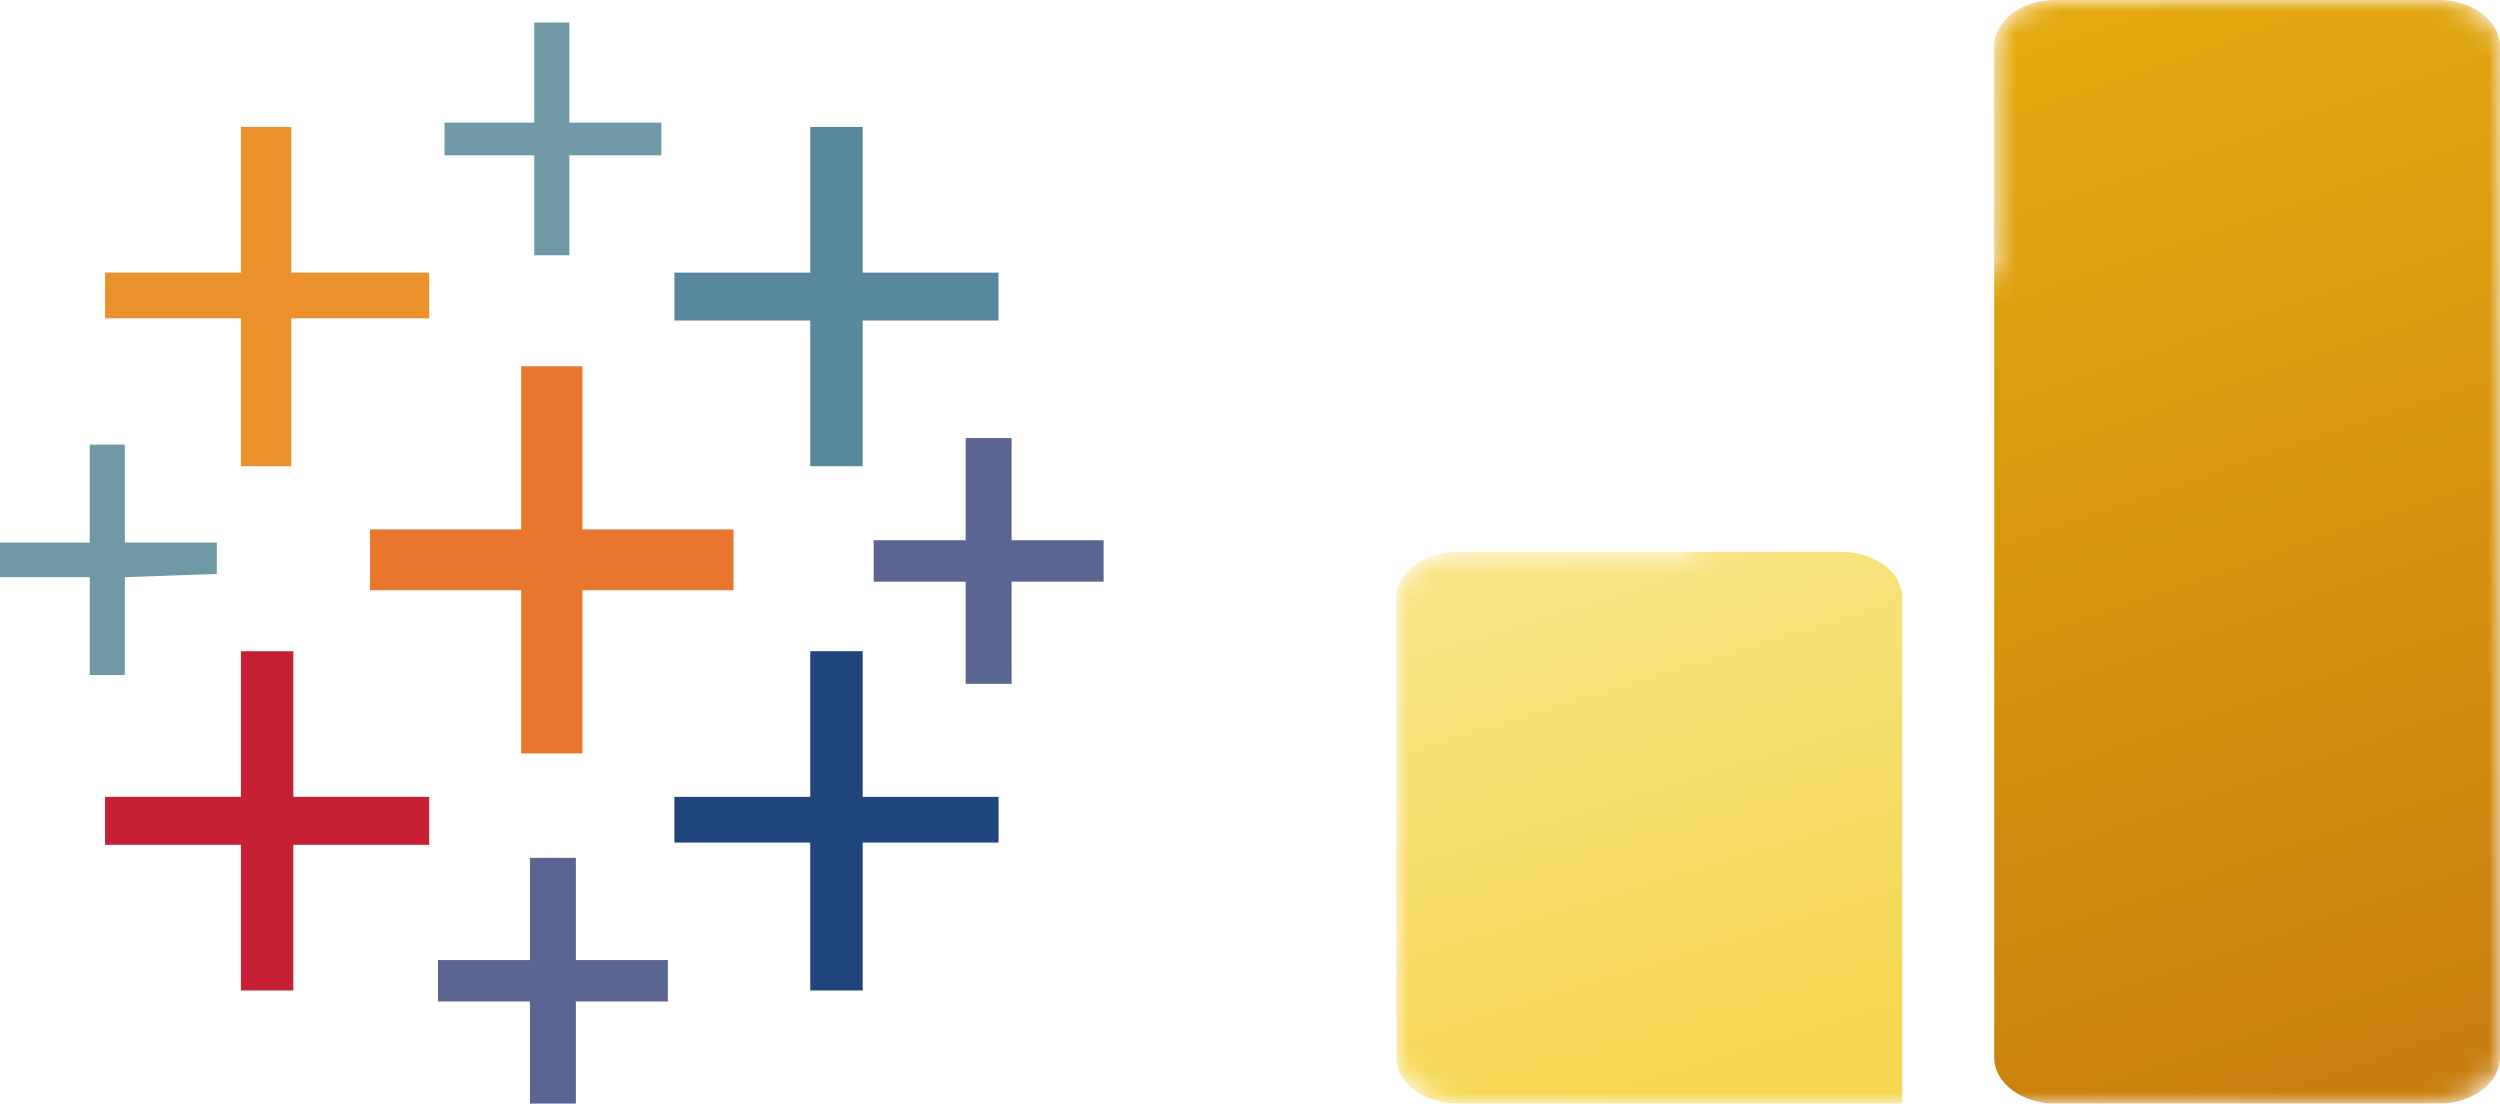 <svg width="111" height="49" viewBox="0 0 111 49" fill="none" xmlns="http://www.w3.org/2000/svg">
<path d="M23.721 3.219V5.447H19.736V6.896H23.721V11.334H25.279V6.896H29.363V5.447H25.279V1H23.721V3.219Z" fill="#7099A6"/>
<path d="M10.697 8.871V12.104H4.664V14.133H10.697V20.699H12.934V14.133H19.056V12.104H12.934V5.637H10.697V8.871Z" fill="#EB912C"/>
<path d="M35.975 8.871V12.104H29.943V14.232H35.975V20.699H38.303V14.232H44.335V12.104H38.303V5.637H35.975V8.871Z" fill="#59879B"/>
<path d="M23.141 19.884V23.507H16.43V26.206H23.141V33.452H25.858V26.206H32.57V23.507H25.858V16.262H23.141V19.884Z" fill="#E8762C"/>
<path d="M42.877 21.714V23.987H38.792V25.826H42.877V30.363H44.915V25.826H49V23.987H44.915V19.45H42.877V21.714Z" fill="#5B6591"/>
<path d="M3.985 21.913V24.087H0V25.627H3.985V29.974H5.543V25.627L9.628 25.482V24.087H5.543V19.739H3.985V21.913Z" fill="#7099A6"/>
<path d="M10.697 32.148V35.381H4.664V37.51H10.697V43.977H13.024V37.51H19.056V35.381H13.024V28.914H10.697V32.148Z" fill="#C72035"/>
<path d="M35.975 32.148V35.381H29.943V37.41H35.975V43.977H38.303V37.41H44.335V35.381H38.303V28.914H35.975V32.148Z" fill="#1F447E"/>
<path d="M23.531 40.363V42.627H19.446V44.466H23.531V49.003H25.569V44.466H29.653V42.627H25.569V38.089H23.531V40.363Z" fill="#5B6591"/>
<mask id="mask0_1406_995" style="mask-type:alpha" maskUnits="userSpaceOnUse" x="62" y="0" width="49" height="49">
<path d="M108.274 0C109.779 0 111 0.915 111 2.044V46.956C111 48.085 109.779 49 108.274 49H64.722C63.219 49 62 48.086 62 46.958V26.542C62 25.414 63.219 24.5 64.722 24.5H75.271V14.292C75.271 13.164 76.49 12.25 77.993 12.25H88.542V2.044C88.542 0.915 89.762 0 91.267 0H108.274Z" fill="white"/>
</mask>
<g mask="url(#mask0_1406_995)">
<path d="M111 2.044V46.956C111 48.085 109.779 49 108.274 49H91.267C89.762 49 88.542 48.085 88.542 46.956V2.044C88.542 0.915 89.762 0 91.267 0H108.274C109.78 0 111 0.915 111 2.044Z" fill="url(#paint0_linear_1406_995)"/>
<g filter="url(#filter0_dd_1406_995)">
<path d="M97.729 14.292V49H75.271V14.292C75.271 13.164 76.49 12.25 77.993 12.25H95.007C96.51 12.25 97.729 13.164 97.729 14.292Z" fill="url(#paint1_linear_1406_995)"/>
</g>
<path d="M62 26.542V46.958C62 48.086 63.219 49 64.722 49H84.458V26.542C84.458 25.414 83.24 24.5 81.736 24.5H64.722C63.219 24.5 62 25.414 62 26.542Z" fill="url(#paint2_linear_1406_995)"/>
</g>
<defs>
<filter id="filter0_dd_1406_995" x="-58.063" y="-87.751" width="289.126" height="303.418" filterUnits="userSpaceOnUse" color-interpolation-filters="sRGB">
<feFlood flood-opacity="0" result="BackgroundImageFix"/>
<feColorMatrix in="SourceAlpha" type="matrix" values="0 0 0 0 0 0 0 0 0 0 0 0 0 0 0 0 0 0 127 0" result="hardAlpha"/>
<feOffset dy="6.333"/>
<feGaussianBlur stdDeviation="6.333"/>
<feColorMatrix type="matrix" values="0 0 0 0 0 0 0 0 0 0 0 0 0 0 0 0 0 0 0.2 0"/>
<feBlend mode="normal" in2="BackgroundImageFix" result="effect1_dropShadow_1406_995"/>
<feColorMatrix in="SourceAlpha" type="matrix" values="0 0 0 0 0 0 0 0 0 0 0 0 0 0 0 0 0 0 127 0" result="hardAlpha"/>
<feOffset dy="33.333"/>
<feGaussianBlur stdDeviation="66.667"/>
<feColorMatrix type="matrix" values="0 0 0 0 0 0 0 0 0 0 0 0 0 0 0 0 0 0 0.18 0"/>
<feBlend mode="normal" in2="effect1_dropShadow_1406_995" result="effect2_dropShadow_1406_995"/>
<feBlend mode="normal" in="SourceGraphic" in2="effect2_dropShadow_1406_995" result="shape"/>
</filter>
<linearGradient id="paint0_linear_1406_995" x1="84.799" y1="-1.69262e-07" x2="101.933" y2="49.938" gradientUnits="userSpaceOnUse">
<stop stop-color="#E6AD10"/>
<stop offset="1" stop-color="#C87E0E"/>
</linearGradient>
<linearGradient id="paint1_linear_1406_995" x1="75.269" y1="12.25" x2="89.889" y2="51.238" gradientUnits="userSpaceOnUse">
<stop stop-color="#F6D751"/>
<stop offset="1" stop-color="#E6AD10"/>
</linearGradient>
<linearGradient id="paint2_linear_1406_995" x1="61.998" y1="24.5" x2="69.836" y2="50.041" gradientUnits="userSpaceOnUse">
<stop stop-color="#F9E589"/>
<stop offset="1" stop-color="#F6D751"/>
</linearGradient>
</defs>
</svg>
